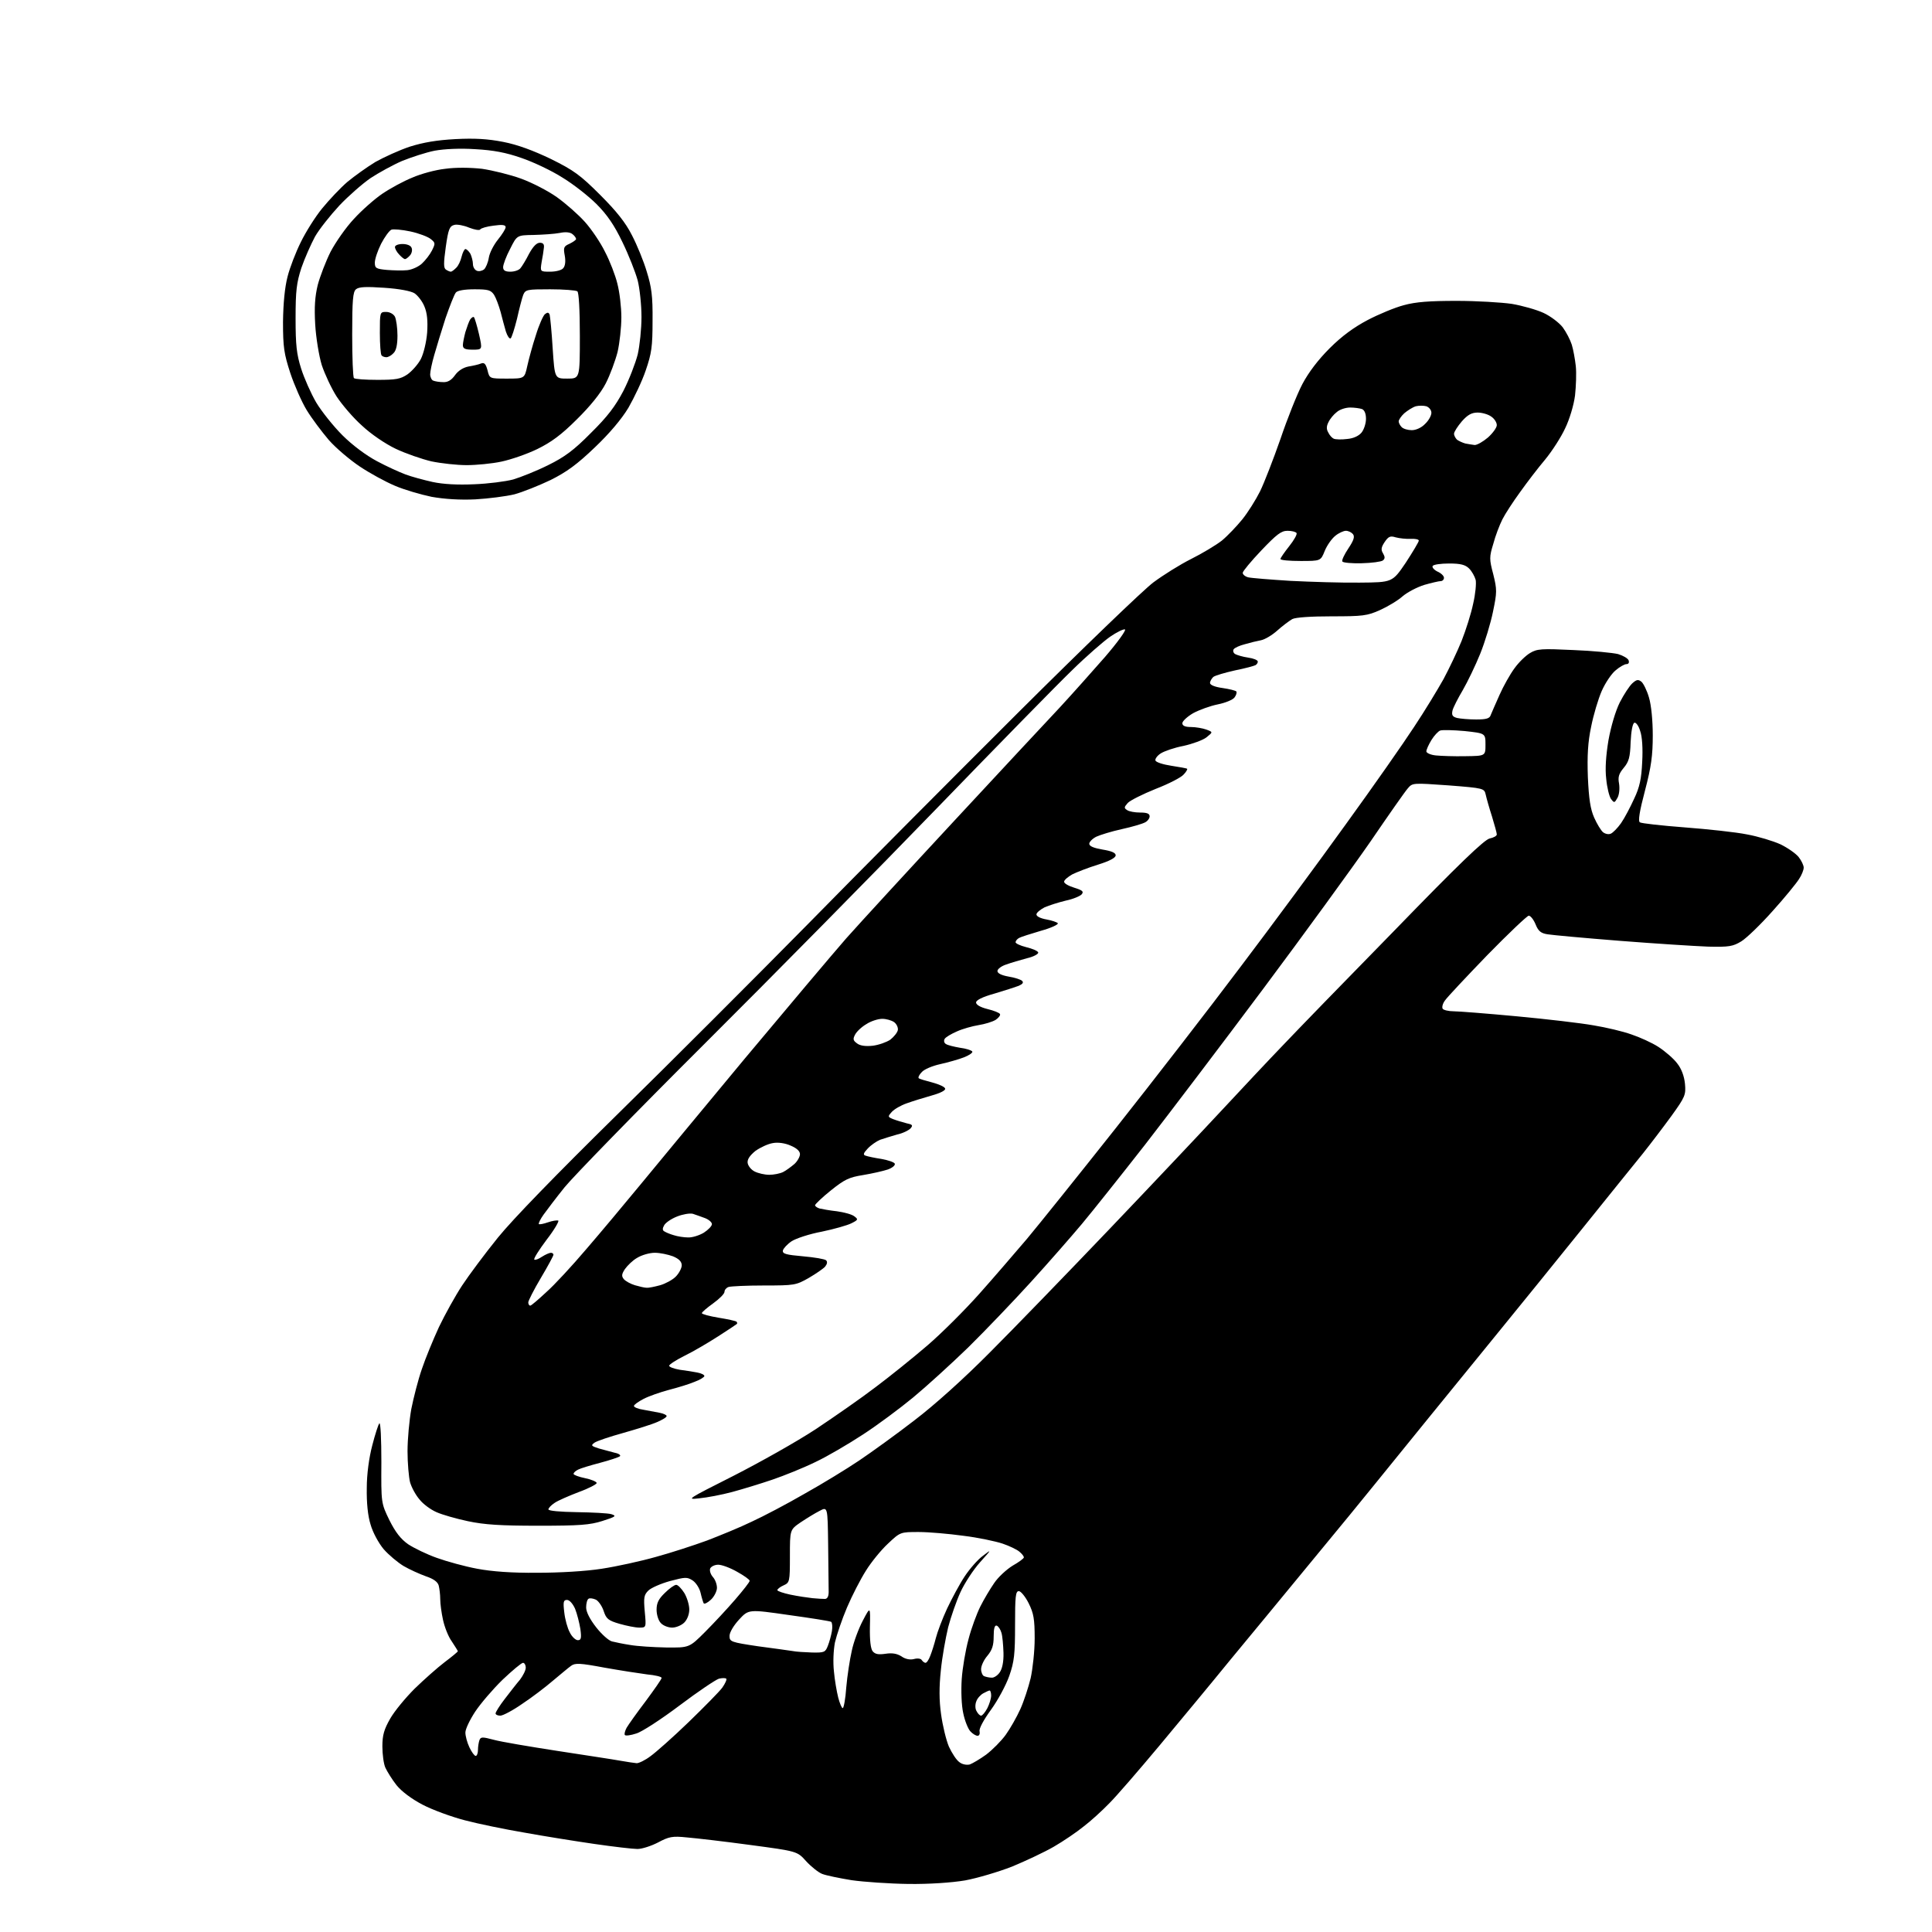 <?xml version="1.0" encoding="UTF-8" standalone="no"?>
<svg 
  version="1.1" 
  xmlns="http://www.w3.org/2000/svg" 
  xmlns:xlink="http://www.w3.org/1999/xlink" 
  xmlns:svg="http://www.w3.org/2000/svg"
  xmlns:rdf="http://www.w3.org/1999/02/22-rdf-syntax-ns#"
  xmlns:cc="http://creativecommons.org/ns#"
  xmlns:dc="http://purl.org/dc/elements/1.1/"
  viewBox="0 0 768 768"
  width="768"
  height="768"
>
<style>svg {background-color: white; }</style>"
<path stroke="none" fill="black" fill-rule="evenodd" d="M361.1,748.9C353.6,748.8 343.4,748.1 338.5,747.4C333.6,746.6 328.3,745.5 326.8,744.9C325.3,744.3 322.4,742.0 320.4,739.8C316.9,735.9 316.9,735.9 298.2,733.4C287.9,732.0 276.6,730.7 273.0,730.4C267.3,729.8 265.9,730.1 261.6,732.4C258.9,733.8 255.2,735.0 253.4,735.0C251.6,735.0 243.9,734.1 236.3,733.0C228.7,731.9 216.2,729.9 208.5,728.5C200.8,727.2 190.1,725.0 184.8,723.6C179.4,722.2 171.8,719.4 168.0,717.4C163.6,715.1 159.6,712.1 157.6,709.6C155.8,707.3 153.9,704.2 153.2,702.7C152.5,701.2 152.0,697.3 152.0,694.2C152.0,689.7 152.7,687.4 155.1,683.2C156.8,680.2 161.2,674.9 164.8,671.3C168.5,667.7 173.9,662.9 176.8,660.7C179.6,658.6 182.0,656.6 182.0,656.4C182.0,656.2 180.9,654.5 179.6,652.5C178.2,650.6 176.7,646.7 176.1,643.9C175.5,641.2 175.0,637.5 175.0,635.7C175.0,633.9 174.7,631.5 174.4,630.3C174.0,628.8 172.3,627.6 169.3,626.6C166.8,625.7 162.8,623.9 160.4,622.5C158.1,621.1 154.5,618.1 152.5,615.8C150.5,613.4 148.2,609.2 147.3,606.0C146.2,602.5 145.7,597.3 145.8,591.5C145.8,586.0 146.7,579.4 148.0,574.5C149.1,570.2 150.4,566.2 150.8,565.8C151.3,565.3 151.6,572.3 151.6,581.2C151.5,597.5 151.5,597.5 154.8,604.3C157.2,609.1 159.3,611.8 162.3,613.9C164.6,615.4 169.7,617.9 173.7,619.3C177.6,620.7 184.8,622.7 189.7,623.6C195.5,624.7 203.6,625.3 213.5,625.2C222.4,625.2 232.9,624.6 239.2,623.6C245.1,622.7 254.7,620.6 260.7,618.9C266.6,617.3 275.8,614.3 281.0,612.4C286.2,610.4 294.3,607.1 298.8,604.9C303.4,602.8 312.9,597.8 319.8,593.8C326.8,589.9 336.6,583.9 341.5,580.6C346.4,577.3 356.4,570.1 363.5,564.6C371.4,558.6 383.2,548.0 393.5,537.6C402.9,528.2 424.3,506.1 441.1,488.5C457.9,470.9 478.1,449.5 486.0,441.0C493.9,432.5 504.7,421.0 510.0,415.5C515.2,410.0 535.2,389.4 554.5,369.7C579.7,343.7 590.1,333.7 592.2,333.3C593.7,333.0 595.0,332.3 595.0,331.7C595.0,331.1 594.1,327.9 593.1,324.6C592.0,321.2 590.9,317.3 590.6,315.9C590.0,313.4 590.0,313.3 575.8,312.2C561.7,311.2 561.5,311.2 559.7,313.3C558.6,314.5 551.9,324.1 544.8,334.5C537.6,344.9 518.4,371.3 502.2,393.0C486.0,414.7 464.8,442.6 455.2,455.0C445.5,467.4 434.2,481.6 430.1,486.5C426.0,491.4 416.9,501.8 409.9,509.5C402.9,517.2 391.7,528.9 384.9,535.6C378.1,542.2 368.2,551.2 363.0,555.5C357.8,559.8 348.8,566.5 343.1,570.2C337.3,574.0 328.8,579.0 324.1,581.2C319.4,583.5 311.7,586.6 307.0,588.2C302.3,589.8 295.1,592.0 291.0,593.1C286.9,594.2 281.1,595.3 278.0,595.6C272.7,596.2 273.1,596.0 291.5,586.7C301.9,581.4 316.7,573.1 324.3,568.1C331.8,563.1 342.6,555.6 348.2,551.3C353.8,547.1 363.0,539.7 368.7,534.8C374.3,530.0 383.6,520.7 389.3,514.3C395.1,507.8 403.5,498.0 408.2,492.5C412.8,487.0 428.7,467.2 443.5,448.5C458.3,429.8 480.6,401.0 493.0,384.5C505.5,368.0 524.4,342.4 535.1,327.5C545.9,312.6 558.0,295.3 562.1,289.0C566.3,282.7 571.5,274.1 573.8,270.0C576.0,265.9 579.3,259.0 581.0,254.8C582.7,250.5 584.8,243.9 585.6,240.0C586.5,236.2 586.9,231.9 586.6,230.5C586.2,229.1 585.1,227.1 584.0,226.0C582.5,224.5 580.6,224.0 576.1,224.0C572.8,224.0 569.8,224.4 569.5,225.0C569.2,225.5 570.0,226.5 571.4,227.2C572.8,227.8 574.0,228.9 574.0,229.7C574.0,230.4 573.4,231.0 572.7,231.0C572.0,231.0 569.0,231.7 566.2,232.5C563.3,233.4 559.5,235.4 557.6,237.0C555.7,238.7 551.7,241.1 548.6,242.5C543.5,244.8 541.7,245.0 529.4,245.0C521.2,245.0 515.0,245.4 513.7,246.1C512.5,246.8 509.8,248.8 507.8,250.6C505.7,252.5 502.8,254.2 501.3,254.5C499.7,254.8 496.8,255.5 494.8,256.1C492.8,256.6 490.8,257.5 490.4,258.1C490.0,258.7 490.3,259.6 491.0,260.0C491.7,260.4 494.0,261.1 496.1,261.4C498.3,261.7 500.0,262.4 500.0,263.0C500.0,263.5 499.6,264.1 499.1,264.4C498.6,264.7 494.9,265.7 490.9,266.5C486.9,267.4 483.1,268.5 482.3,269.1C481.6,269.8 481.0,270.8 481.0,271.5C481.0,272.3 483.0,273.1 486.0,273.5C488.7,273.9 491.2,274.5 491.5,274.9C491.7,275.4 491.4,276.4 490.7,277.3C490.0,278.2 487.1,279.4 484.1,280.0C481.1,280.6 476.7,282.2 474.3,283.5C471.9,284.9 470.0,286.7 470.0,287.5C470.0,288.5 471.1,289.0 473.4,289.0C475.3,289.0 478.1,289.5 479.5,290.0C482.2,291.0 482.2,291.0 479.6,293.1C478.2,294.2 474.1,295.7 470.5,296.5C466.8,297.2 462.8,298.6 461.4,299.5C460.0,300.4 459.1,301.7 459.3,302.3C459.5,303.0 462.3,303.9 465.6,304.4C468.8,304.9 471.7,305.4 471.9,305.6C472.1,305.8 471.5,306.9 470.5,307.9C469.6,309.0 464.6,311.6 459.4,313.6C454.2,315.7 449.2,318.2 448.3,319.2C446.8,320.9 446.8,321.2 448.0,322.0C448.8,322.6 451.2,323.0 453.2,323.0C455.9,323.0 457.0,323.4 457.0,324.5C457.0,325.3 456.2,326.4 455.2,326.9C454.1,327.5 450.0,328.7 445.9,329.6C441.8,330.5 437.3,331.9 435.8,332.6C434.2,333.4 433.0,334.7 433.0,335.4C433.0,336.4 434.8,337.1 438.2,337.7C441.9,338.3 443.5,339.0 443.5,340.0C443.5,341.0 441.0,342.3 436.5,343.7C432.6,344.9 428.0,346.7 426.2,347.6C424.5,348.6 423.0,349.8 423.0,350.5C423.0,351.2 424.8,352.2 427.1,352.9C430.3,353.9 430.9,354.4 430.0,355.5C429.4,356.2 426.6,357.4 423.7,358.0C420.8,358.7 417.0,359.9 415.2,360.7C413.5,361.6 412.0,362.8 412.0,363.5C412.0,364.3 413.7,365.1 416.0,365.5C418.2,365.9 420.2,366.6 420.5,367.0C420.8,367.5 417.8,368.9 413.8,370.0C409.8,371.2 405.9,372.4 405.2,372.8C404.4,373.2 403.8,373.9 403.7,374.5C403.6,375.0 405.5,375.9 407.9,376.5C410.4,377.1 412.5,378.0 412.7,378.6C412.9,379.2 410.9,380.3 408.3,380.9C405.7,381.6 401.9,382.7 400.0,383.4C398.1,384.0 396.5,385.2 396.5,386.0C396.5,386.9 398.1,387.7 400.9,388.2C403.4,388.6 405.8,389.4 406.3,389.9C407.0,390.6 406.5,391.2 404.9,391.9C403.6,392.4 399.2,393.8 395.2,395.0C390.5,396.3 388.0,397.6 388.0,398.5C388.0,399.4 389.7,400.4 392.5,401.1C395.0,401.7 397.3,402.6 397.5,403.1C397.8,403.5 397.0,404.6 395.8,405.4C394.5,406.2 391.5,407.1 389.0,407.5C386.5,407.9 382.6,409.0 380.4,410.0C378.1,411.0 375.9,412.3 375.5,413.0C375.1,413.7 375.3,414.6 376.0,415.0C376.7,415.5 379.3,416.1 381.6,416.5C384.0,416.8 386.2,417.5 386.5,418.0C386.8,418.4 385.3,419.5 383.2,420.3C381.2,421.1 376.9,422.3 373.8,423.0C370.6,423.7 367.3,425.1 366.4,426.2C365.4,427.2 364.9,428.3 365.2,428.6C365.5,428.9 367.9,429.6 370.6,430.3C373.2,431.0 375.5,432.0 375.7,432.7C376.0,433.4 373.9,434.5 370.3,435.5C367.1,436.4 362.6,437.8 360.4,438.6C358.1,439.4 355.5,440.9 354.5,442.0C352.8,443.9 352.9,444.0 355.1,444.9C356.4,445.4 358.8,446.1 360.3,446.5C362.7,447.0 363.0,447.3 362.0,448.5C361.3,449.3 358.9,450.5 356.6,451.0C354.4,451.6 351.3,452.6 349.8,453.1C348.4,453.7 346.2,455.2 344.9,456.6C343.2,458.4 343.0,459.1 344.1,459.4C344.9,459.7 347.7,460.3 350.4,460.7C353.1,461.2 355.5,462.0 355.7,462.6C355.9,463.3 354.6,464.3 352.9,464.9C351.1,465.5 346.7,466.5 343.1,467.1C337.5,468.0 335.8,468.8 330.3,473.2C326.8,476.0 324.0,478.7 324.0,479.1C324.0,479.5 324.8,480.1 325.8,480.4C326.7,480.6 329.8,481.2 332.7,481.5C335.5,481.9 338.6,482.7 339.6,483.5C341.2,484.7 341.2,484.9 338.4,486.3C336.8,487.1 331.5,488.6 326.7,489.6C321.8,490.5 316.4,492.3 314.7,493.4C312.9,494.6 311.4,496.3 311.2,497.1C311.0,498.4 312.4,498.8 319.2,499.4C323.8,499.8 327.9,500.5 328.4,501.0C329.0,501.6 328.8,502.5 328.0,503.5C327.3,504.3 324.4,506.3 321.5,508.0C316.4,510.9 315.8,511.0 303.7,511.0C296.8,511.0 290.5,511.3 289.6,511.6C288.7,511.9 288.0,512.8 288.0,513.5C288.0,514.3 286.0,516.3 283.5,518.1C281.0,519.9 279.0,521.6 279.0,522.0C279.0,522.4 282.0,523.2 285.6,523.8C289.3,524.4 292.5,525.1 292.8,525.4C293.1,525.8 293.1,526.1 292.9,526.3C292.7,526.5 289.4,528.7 285.5,531.2C281.6,533.7 275.7,537.2 272.2,538.9C268.8,540.6 266.0,542.4 266.0,542.9C266.0,543.4 267.9,544.1 270.2,544.5C272.6,544.8 275.7,545.3 277.2,545.6C278.8,545.9 280.0,546.5 280.0,547.0C280.0,547.4 278.3,548.5 276.1,549.3C274.0,550.2 269.4,551.6 265.9,552.5C262.5,553.4 257.9,555.0 255.8,556.1C253.7,557.2 252.0,558.4 252.0,558.9C252.0,559.4 253.7,560.1 255.8,560.4C257.8,560.8 260.7,561.3 262.2,561.6C263.8,561.9 265.0,562.5 265.0,562.9C265.0,563.4 263.3,564.4 261.2,565.3C259.2,566.2 253.1,568.1 247.8,569.6C242.4,571.1 237.3,572.8 236.3,573.5C234.8,574.6 235.0,574.8 238.1,575.8C240.0,576.3 242.8,577.1 244.4,577.5C246.0,577.8 246.9,578.5 246.4,578.9C245.9,579.3 242.3,580.5 238.5,581.5C234.7,582.5 230.7,583.7 229.8,584.2C228.8,584.7 228.0,585.4 228.0,585.9C228.0,586.3 230.1,587.1 232.6,587.6C235.1,588.1 237.1,589.0 237.2,589.5C237.2,590.0 234.0,591.7 230.1,593.1C226.2,594.6 221.8,596.5 220.5,597.4C219.1,598.3 218.0,599.5 218.0,600.0C218.0,600.6 222.7,601.0 229.2,601.1C235.4,601.2 241.6,601.5 243.0,601.9C245.2,602.6 244.8,602.9 239.5,604.6C234.5,606.2 230.4,606.5 214.0,606.5C199.0,606.5 192.6,606.1 186.0,604.7C181.3,603.7 175.7,602.1 173.5,601.1C171.2,600.1 168.2,597.9 166.8,596.1C165.3,594.4 163.6,591.3 163.0,589.2C162.5,587.2 162.0,581.6 162.0,576.9C162.0,572.1 162.7,564.6 163.5,560.1C164.4,555.6 166.2,548.5 167.7,544.2C169.1,540.0 172.2,532.5 174.5,527.5C176.9,522.5 181.0,515.1 183.7,511.0C186.4,506.9 192.8,498.3 197.9,492.0C203.8,484.7 221.1,466.9 245.3,443.1C266.3,422.5 300.3,388.5 320.9,367.6C341.5,346.6 379.3,308.6 404.9,283.1C430.5,257.6 454.6,234.4 458.5,231.5C462.4,228.6 469.1,224.4 473.5,222.2C477.9,220.0 483.4,216.7 485.7,214.9C488.0,213.0 491.6,209.2 493.8,206.5C496.0,203.8 499.2,198.7 500.9,195.3C502.6,191.8 506.2,182.5 509.0,174.5C511.7,166.5 515.6,156.7 517.7,152.7C520.2,148.0 523.9,143.1 528.6,138.4C533.4,133.6 538.2,130.1 543.7,127.2C548.1,124.9 554.6,122.2 558.1,121.3C562.8,120.0 568.4,119.6 579.0,119.6C587.0,119.6 596.9,120.2 601.0,120.8C605.1,121.5 610.8,123.1 613.6,124.4C616.4,125.7 619.8,128.3 621.2,130.1C622.6,132.0 624.2,135.1 624.8,137.0C625.4,138.9 626.1,142.8 626.4,145.5C626.7,148.2 626.5,153.5 626.1,157.2C625.6,161.1 623.9,166.7 622.2,170.2C620.6,173.7 617.0,179.3 614.2,182.7C611.4,186.0 606.9,191.9 604.2,195.7C601.5,199.4 598.3,204.3 597.2,206.5C596.1,208.7 594.4,213.1 593.6,216.2C592.0,221.4 592.0,222.3 593.6,228.3C595.1,234.4 595.1,235.4 593.5,243.1C592.6,247.6 590.3,255.2 588.4,259.9C586.5,264.6 583.4,271.0 581.5,274.3C579.6,277.5 577.7,281.2 577.4,282.4C577.0,284.2 577.3,284.9 579.2,285.4C580.5,285.7 583.9,286.0 586.8,286.0C590.9,286.0 592.2,285.6 592.6,284.2C593.0,283.3 594.5,279.7 596.1,276.2C597.6,272.8 600.3,268.0 602.0,265.7C603.7,263.3 606.5,260.6 608.2,259.6C611.0,257.9 612.8,257.8 625.4,258.4C633.2,258.7 641.1,259.5 643.2,260.0C645.2,260.6 647.1,261.7 647.4,262.5C647.7,263.4 647.4,264.0 646.5,264.0C645.8,264.0 643.8,265.1 642.2,266.5C640.6,267.8 638.1,271.5 636.7,274.7C635.3,277.9 633.4,284.3 632.5,288.9C631.2,295.0 630.9,300.4 631.2,308.9C631.6,317.6 632.2,321.6 633.7,325.0C634.8,327.5 636.4,330.1 637.2,330.8C638.1,331.5 639.4,331.8 640.3,331.4C641.1,331.1 643.0,329.2 644.4,327.2C645.8,325.2 648.1,320.8 649.6,317.5C651.8,312.9 652.5,309.5 652.8,302.9C653.1,297.6 652.8,292.8 652.0,290.6C651.4,288.5 650.3,287.1 649.7,287.3C649.0,287.5 648.4,290.6 648.2,295.0C648.0,301.1 647.5,302.8 645.4,305.3C643.5,307.6 643.1,308.9 643.6,311.5C643.9,313.4 643.7,315.8 643.0,317.1C641.8,319.2 641.7,319.3 640.4,317.6C639.7,316.6 638.8,313.0 638.5,309.6C638.0,305.6 638.4,300.2 639.4,294.2C640.4,288.7 642.2,282.6 643.9,279.2C645.5,276.1 647.7,272.7 648.9,271.6C650.6,270.1 651.2,270.0 652.5,271.0C653.3,271.7 654.7,274.5 655.5,277.3C656.4,280.3 657.0,286.4 657.0,292.3C657.0,300.3 656.4,304.8 653.9,314.3C651.7,322.6 651.1,326.5 651.9,326.9C652.5,327.3 660.5,328.2 669.7,328.9C678.9,329.6 690.1,330.8 694.5,331.7C698.9,332.5 704.8,334.3 707.7,335.6C710.6,337.0 713.9,339.3 715.0,340.7C716.1,342.1 717.0,344.0 717.0,344.9C717.0,345.8 716.2,347.9 715.1,349.5C714.1,351.1 709.4,356.9 704.6,362.2C699.9,367.5 694.3,372.9 692.2,374.2C688.9,376.2 687.4,376.5 679.0,376.3C673.8,376.1 658.0,375.1 644.0,374.0C630.0,372.9 617.0,371.7 615.2,371.4C612.6,371.0 611.5,370.2 610.4,367.4C609.6,365.5 608.4,364.0 607.7,364.0C607.1,364.0 599.6,371.1 591.2,379.7C582.8,388.4 575.2,396.5 574.4,397.7C573.5,398.9 573.1,400.4 573.5,401.0C573.8,401.5 575.8,402.0 577.8,402.0C579.8,402.0 591.2,402.9 603.0,404.0C614.8,405.1 628.5,406.7 633.5,407.6C638.4,408.4 645.2,410.0 648.5,411.2C651.8,412.3 656.7,414.5 659.3,416.2C661.9,417.9 665.3,420.8 666.7,422.7C668.4,424.8 669.5,427.8 669.8,430.8C670.2,435.2 669.9,436.0 664.5,443.5C661.3,447.9 656.2,454.6 653.1,458.5C649.9,462.4 638.9,476.1 628.5,489.0C618.1,501.9 603.7,519.7 596.5,528.5C589.3,537.3 576.3,553.3 567.6,564.0C558.9,574.7 549.3,586.6 546.1,590.5C543.0,594.4 531.9,607.9 521.5,620.5C511.1,633.1 496.5,650.9 489.0,659.9C481.6,669.0 468.9,684.3 460.9,693.9C452.8,703.6 443.9,713.9 441.0,716.8C438.1,719.8 433.5,724.0 430.7,726.1C428.0,728.3 422.7,731.9 418.9,734.1C415.1,736.3 407.6,739.8 402.3,742.0C396.9,744.1 388.5,746.6 383.6,747.5C378.2,748.4 369.4,749.0 361.1,748.9zM385.5,701.4C386.6,701.0 389.5,699.3 392.0,697.5C394.5,695.6 398.0,692.1 399.8,689.6C401.6,687.1 404.2,682.5 405.6,679.4C407.0,676.3 408.8,670.8 409.7,667.1C410.5,663.5 411.3,656.4 411.3,651.3C411.3,643.6 410.9,641.3 408.9,637.3C407.6,634.7 405.8,632.5 405.0,632.5C403.7,632.5 403.5,634.7 403.5,646.0C403.5,657.5 403.2,660.5 401.2,666.2C399.9,669.9 396.6,676.0 393.9,679.7C391.0,683.7 389.1,687.2 389.4,688.2C389.6,689.2 389.3,690.0 388.6,690.0C387.9,690.0 386.6,689.2 385.7,688.2C384.8,687.2 383.5,684.0 382.9,681.0C382.2,677.9 382.0,672.2 382.3,667.5C382.6,663.1 383.8,656.0 385.0,651.6C386.1,647.3 388.3,641.4 389.7,638.6C391.1,635.8 393.6,631.6 395.2,629.3C396.8,626.9 400.1,623.9 402.5,622.4C405.0,621.0 407.0,619.5 407.0,619.1C407.0,618.6 406.2,617.6 405.2,616.8C404.3,616.0 401.2,614.5 398.5,613.6C395.8,612.7 388.8,611.2 383.0,610.5C377.2,609.7 369.2,609.0 365.2,609.0C357.9,609.0 357.9,609.0 353.0,613.6C350.2,616.2 346.3,621.0 344.2,624.4C342.1,627.7 338.7,634.3 336.7,639.0C334.7,643.7 332.6,649.9 331.9,652.9C331.3,656.1 331.1,660.8 331.5,664.4C331.8,667.8 332.6,672.4 333.2,674.8C333.8,677.1 334.6,679.0 335.0,679.0C335.4,679.0 336.1,675.3 336.4,670.8C336.8,666.2 337.8,659.7 338.6,656.2C339.3,652.8 341.3,647.4 343.0,644.2C346.0,638.5 346.0,638.5 345.8,646.7C345.7,652.1 346.1,655.4 346.9,656.4C347.9,657.6 349.2,657.8 352.0,657.4C354.6,657.0 356.5,657.3 358.3,658.4C359.8,659.5 361.7,659.9 363.3,659.5C364.7,659.1 366.1,659.3 366.4,659.9C366.8,660.5 367.5,661.0 367.9,661.0C368.4,661.0 369.2,659.8 369.8,658.2C370.4,656.7 371.4,653.6 372.0,651.2C372.6,648.8 374.6,643.5 376.5,639.4C378.4,635.4 381.5,629.6 383.5,626.6C385.5,623.6 388.7,619.9 390.8,618.4C394.3,615.7 394.2,615.9 389.6,621.0C386.9,624.0 383.4,629.4 381.8,632.9C380.2,636.4 378.0,642.7 376.9,646.9C375.9,651.1 374.5,658.8 374.0,664.0C373.3,670.6 373.3,675.9 374.1,681.5C374.7,685.9 376.1,691.7 377.2,694.3C378.4,696.9 380.2,699.7 381.4,700.5C382.5,701.4 384.3,701.7 385.5,701.4zM253.1,700.9C254.0,700.9 256.5,699.7 258.6,698.1C260.7,696.6 267.6,690.5 273.7,684.6C279.9,678.6 285.9,672.5 287.1,670.9C288.3,669.2 289.0,667.6 288.7,667.3C288.3,667.0 287.1,667.0 285.8,667.3C284.5,667.7 277.5,672.4 270.2,677.9C262.9,683.4 255.1,688.5 252.9,689.1C250.8,689.8 248.7,690.1 248.4,689.7C248.1,689.4 248.4,688.1 249.1,686.8C249.8,685.6 253.2,680.8 256.7,676.2C260.1,671.6 263.0,667.5 263.0,667.0C263.0,666.5 260.4,665.9 257.2,665.6C254.1,665.2 246.4,664.0 240.2,662.9C230.6,661.1 228.6,661.0 227.0,662.2C226.0,662.9 222.8,665.6 219.8,668.1C216.9,670.6 211.4,674.8 207.6,677.3C203.9,679.9 199.9,682.0 198.9,682.0C197.8,682.0 197.0,681.6 197.0,681.1C197.0,680.6 198.6,678.0 200.7,675.3C202.7,672.7 205.4,669.2 206.7,667.7C207.9,666.1 209.0,664.0 209.0,662.9C209.0,661.9 208.5,661.0 207.9,661.0C207.3,661.0 203.7,664.0 199.8,667.7C196.0,671.4 191.1,677.1 188.9,680.4C186.8,683.6 185.0,687.3 185.0,688.7C185.0,690.1 185.7,692.7 186.6,694.6C187.5,696.5 188.6,698.0 189.1,698.0C189.6,698.0 190.0,696.9 190.0,695.6C190.0,694.3 190.3,692.5 190.6,691.7C191.1,690.4 191.8,690.4 196.3,691.6C199.2,692.4 210.5,694.3 221.5,696.0C232.5,697.7 243.8,699.4 246.5,699.9C249.2,700.4 252.2,700.8 253.1,700.9zM390.0,682.0C390.5,682.0 391.6,680.7 392.5,679.0C393.3,677.4 394.0,675.2 394.0,674.0C394.0,672.9 393.7,672.0 393.4,672.0C393.1,672.0 392.0,672.5 390.9,673.1C389.8,673.7 388.5,675.1 388.1,676.3C387.6,677.5 387.6,679.3 388.2,680.2C388.7,681.2 389.5,682.0 390.0,682.0zM394.2,666.9C395.1,667.0 396.6,666.0 397.4,664.8C398.4,663.4 399.0,660.6 398.9,657.0C398.8,654.0 398.5,650.4 398.1,649.1C397.7,647.7 396.9,646.5 396.2,646.2C395.4,646.0 395.0,647.3 395.0,650.5C395.0,654.1 394.4,655.9 392.5,658.2C391.1,659.8 390.0,662.2 390.0,663.5C390.0,664.8 390.6,666.1 391.2,666.3C391.9,666.6 393.3,666.9 394.2,666.9zM322.8,656.9C327.7,657.0 328.1,656.8 329.1,654.2C329.7,652.7 330.4,650.1 330.7,648.4C331.0,646.7 330.8,645.0 330.4,644.7C329.9,644.4 322.3,643.2 313.6,642.0C297.6,639.7 297.6,639.7 293.8,643.8C291.6,646.2 290.0,648.9 290.0,650.3C290.0,652.6 290.5,652.8 301.2,654.4C307.4,655.2 313.6,656.1 315.0,656.3C316.4,656.6 319.9,656.8 322.8,656.9zM264.8,654.9C274.0,655.0 274.0,655.0 280.3,648.7C283.7,645.3 289.1,639.5 292.2,635.9C295.4,632.2 298.0,628.9 298.0,628.4C298.0,627.9 295.7,626.3 293.0,624.8C290.2,623.2 286.9,622.0 285.5,622.0C284.1,622.0 282.7,622.7 282.3,623.5C282.0,624.4 282.5,625.9 283.4,626.9C284.3,627.9 285.0,629.8 285.0,631.2C285.0,632.5 283.9,634.7 282.6,635.9C281.3,637.1 280.0,637.8 279.7,637.3C279.5,636.9 278.9,635.0 278.5,633.2C278.1,631.4 276.7,629.2 275.4,628.3C273.1,626.8 272.4,626.9 266.3,628.5C262.7,629.5 258.8,631.2 257.7,632.3C256.0,634.0 255.8,635.1 256.3,640.6C256.9,647.0 256.9,647.0 254.1,647.0C252.6,647.0 249.1,646.3 246.3,645.5C241.8,644.2 241.0,643.5 240.0,640.5C239.4,638.6 238.0,636.5 236.9,635.9C235.8,635.4 234.5,635.2 234.0,635.5C233.4,635.8 233.0,637.4 233.0,639.0C233.0,640.8 234.5,643.7 237.0,646.9C239.2,649.7 242.0,652.2 243.3,652.5C244.5,652.8 247.8,653.5 250.5,653.9C253.3,654.4 259.7,654.8 264.8,654.9zM229.7,652.0C231.0,652.0 231.2,651.2 230.7,647.5C230.3,645.1 229.4,641.5 228.6,639.5C227.7,637.5 226.4,636.0 225.4,636.0C224.0,636.0 223.8,636.7 224.3,640.9C224.6,643.7 225.6,647.3 226.5,648.9C227.3,650.6 228.8,652.0 229.7,652.0zM267.2,647.0C265.6,647.0 263.6,646.2 262.7,645.2C261.7,644.2 261.0,641.8 261.0,639.9C261.0,637.2 261.8,635.6 264.3,633.2C266.1,631.4 268.1,630.0 268.8,630.0C269.5,630.0 270.9,631.5 272.0,633.2C273.1,635.0 274.0,638.0 274.0,639.8C274.0,641.7 273.2,643.8 272.0,645.0C270.9,646.1 268.7,647.0 267.2,647.0zM328.0,635.6C329.0,635.5 329.5,634.4 329.4,632.2C329.4,630.5 329.3,622.2 329.2,614.0C329.0,598.9 329.0,598.9 325.8,600.6C324.0,601.5 320.6,603.6 318.2,605.2C314.0,608.1 314.0,608.1 314.0,618.6C314.0,628.8 313.9,629.1 311.5,630.2C310.1,630.8 309.0,631.7 309.0,632.1C309.0,632.5 311.4,633.3 314.2,633.9C317.1,634.5 321.1,635.1 323.0,635.3C324.9,635.5 327.2,635.6 328.0,635.6zM210.8,519.0C211.2,519.0 214.0,516.6 217.1,513.7C220.3,510.9 227.5,503.1 233.1,496.5C238.8,489.9 248.4,478.4 254.5,471.0C260.6,463.6 279.2,441.1 295.9,421.0C312.7,400.9 330.9,379.3 336.4,373.0C342.0,366.7 361.4,345.6 379.5,326.1C397.6,306.6 416.5,286.3 421.4,281.1C426.3,275.8 434.3,266.8 439.3,261.1C444.3,255.3 447.8,250.4 447.2,250.2C446.6,250.0 443.9,251.3 441.3,253.1C438.7,254.9 431.8,260.9 426.1,266.5C420.4,272.0 396.4,296.5 372.7,321.0C349.0,345.5 307.3,387.8 280.0,415.0C252.7,442.2 227.7,467.9 224.4,472.0C221.1,476.1 217.4,481.0 216.1,482.8C214.8,484.6 214.0,486.3 214.2,486.6C214.5,486.8 216.1,486.5 217.8,485.9C219.5,485.3 221.4,485.0 221.9,485.2C222.4,485.3 220.4,488.8 217.3,492.8C214.3,496.8 212.0,500.4 212.4,500.7C212.7,501.0 214.1,500.5 215.4,499.6C216.8,498.7 218.4,498.0 219.0,498.0C219.5,498.0 220.0,498.3 220.0,498.8C220.0,499.2 217.8,503.3 215.0,508.0C212.2,512.7 210.0,517.1 210.0,517.7C210.0,518.4 210.3,519.0 210.8,519.0zM257.0,511.9C257.8,512.0 260.2,511.5 262.4,510.9C264.5,510.3 267.3,508.8 268.6,507.5C269.9,506.2 271.0,504.1 271.0,503.0C271.0,501.5 269.9,500.4 267.5,499.4C265.6,498.7 262.4,498.0 260.3,498.0C258.2,498.0 255.1,498.9 253.3,500.0C251.5,501.0 249.4,503.1 248.4,504.5C247.1,506.5 247.0,507.3 248.0,508.5C248.7,509.3 250.7,510.4 252.4,510.9C254.1,511.4 256.2,511.9 257.0,511.9zM273.5,491.9C275.1,492.0 278.0,491.1 279.8,490.0C281.5,488.9 283.0,487.4 283.0,486.6C283.0,485.9 281.8,484.8 280.2,484.2C278.7,483.6 276.5,482.9 275.4,482.5C274.2,482.2 271.3,482.7 269.1,483.6C266.8,484.5 264.5,486.1 264.0,487.1C263.3,488.3 263.3,489.1 264.1,489.5C264.7,489.9 266.4,490.6 267.8,491.0C269.3,491.5 271.9,491.9 273.5,491.9zM305.8,467.0C307.6,467.0 310.1,466.5 311.3,465.9C312.5,465.3 314.5,463.8 315.8,462.7C317.0,461.6 318.0,459.8 318.0,458.8C318.0,457.6 316.7,456.4 314.3,455.4C312.1,454.4 309.2,454.0 307.2,454.4C305.3,454.7 302.3,456.1 300.3,457.5C298.0,459.4 297.0,460.9 297.2,462.3C297.4,463.5 298.6,465.0 300.0,465.7C301.4,466.4 304.0,467.0 305.8,467.0zM346.9,415.7C349.3,415.4 352.4,414.3 353.9,413.3C355.3,412.2 356.7,410.5 356.9,409.5C357.1,408.5 356.4,407.0 355.4,406.3C354.4,405.6 352.3,405.0 350.7,405.0C349.1,405.0 346.2,405.9 344.4,407.1C342.5,408.2 340.5,410.1 339.9,411.3C339.0,413.0 339.1,413.6 340.6,414.7C341.8,415.7 344.0,416.0 346.9,415.7zM582.5,300.6C590.5,300.5 590.5,300.5 590.5,296.0C590.5,291.5 590.5,291.5 582.2,290.6C577.7,290.2 573.3,290.1 572.5,290.4C571.7,290.7 570.1,292.4 569.0,294.2C567.9,296.0 567.0,298.0 567.0,298.7C567.0,299.3 568.7,300.1 570.8,300.3C572.8,300.5 578.1,300.7 582.5,300.6zM540.5,231.6C553.5,231.5 553.5,231.5 558.8,223.7C561.6,219.4 564.0,215.4 564.0,214.9C564.0,214.4 562.5,214.1 560.8,214.2C559.0,214.3 556.3,214.0 554.8,213.6C552.6,212.9 551.9,213.3 550.4,215.5C549.0,217.6 548.9,218.6 549.8,220.0C550.6,221.4 550.6,222.1 549.7,222.8C549.0,223.3 545.3,223.8 541.3,223.9C537.4,224.0 533.9,223.7 533.6,223.2C533.3,222.7 534.4,220.4 536.0,218.0C538.2,214.7 538.6,213.3 537.8,212.3C537.2,211.6 536.0,211.0 535.0,211.0C534.1,211.0 532.1,211.9 530.8,213.0C529.4,214.1 527.5,216.8 526.6,219.0C525.0,223.0 525.0,223.0 517.0,223.0C512.6,223.0 509.0,222.7 509.0,222.2C509.0,221.8 510.6,219.5 512.5,217.1C514.4,214.7 515.7,212.4 515.4,211.9C515.1,211.4 513.5,211.0 511.8,211.0C509.3,211.0 507.5,212.4 501.4,218.8C497.4,223.0 494.0,227.1 494.0,227.7C494.0,228.4 495.0,229.2 496.2,229.5C497.5,229.8 505.0,230.4 513.0,230.9C521.0,231.3 533.4,231.7 540.5,231.6zM189.0,198.5C182.9,198.8 176.7,198.4 171.6,197.5C167.3,196.6 160.7,194.7 157.0,193.1C153.2,191.5 147.0,188.1 143.1,185.5C139.2,182.9 133.6,178.2 130.7,174.9C127.9,171.6 123.9,166.3 121.9,163.0C119.9,159.7 117.0,153.1 115.4,148.3C112.9,140.6 112.5,138.0 112.5,128.0C112.6,120.4 113.2,114.3 114.3,110.0C115.2,106.4 117.6,100.2 119.6,96.2C121.5,92.3 125.3,86.2 128.1,82.8C130.8,79.5 135.3,74.7 138.1,72.3C140.9,70.0 145.9,66.4 149.2,64.4C152.6,62.5 158.7,59.7 162.9,58.3C168.3,56.6 173.6,55.7 181.0,55.3C188.7,54.9 193.9,55.2 200.0,56.4C205.7,57.5 211.9,59.8 219.0,63.2C228.1,67.7 230.7,69.6 238.6,77.5C245.0,83.9 248.7,88.5 251.2,93.5C253.2,97.3 255.9,103.9 257.1,108.0C259.0,114.1 259.5,117.7 259.4,127.5C259.4,137.9 259.0,140.5 256.7,147.2C255.3,151.4 252.1,158.1 249.8,162.1C247.1,166.6 242.2,172.4 236.4,177.9C229.4,184.6 225.3,187.6 218.9,190.8C214.3,193.0 207.8,195.6 204.5,196.5C201.2,197.3 194.2,198.2 189.0,198.5zM188.5,192.5C194.0,192.3 201.0,191.4 204.0,190.6C207.0,189.7 213.3,187.2 217.9,184.9C224.4,181.7 228.1,179.0 234.9,172.1C241.5,165.6 244.6,161.5 247.8,155.4C250.1,150.9 252.6,144.4 253.5,140.9C254.3,137.4 255.0,130.7 255.0,126.0C255.0,121.3 254.3,114.7 253.5,111.5C252.6,108.2 249.9,101.3 247.4,96.2C244.2,89.5 241.3,85.3 237.1,81.1C234.0,78.0 227.9,73.2 223.6,70.6C219.4,67.9 212.0,64.4 207.3,62.8C201.0,60.6 196.1,59.7 188.9,59.3C182.9,58.9 176.7,59.2 172.8,59.9C169.3,60.6 163.5,62.5 159.8,64.0C156.1,65.6 150.5,68.7 147.3,70.8C144.1,73.0 138.5,77.9 134.9,81.7C131.3,85.6 126.9,91.1 125.2,94.1C123.6,97.1 121.1,102.7 119.8,106.5C117.9,112.4 117.5,115.5 117.5,126.5C117.5,137.2 117.9,140.8 119.7,146.5C120.9,150.3 123.6,156.4 125.7,160.0C127.8,163.5 132.5,169.4 136.1,173.0C140.1,177.0 145.5,181.0 149.8,183.3C153.7,185.4 158.8,187.7 161.2,188.6C163.6,189.5 168.4,190.8 172.0,191.6C176.2,192.5 182.0,192.8 188.5,192.5zM185.5,184.9C181.7,184.9 175.3,184.2 171.5,183.4C167.7,182.5 161.3,180.3 157.3,178.4C153.1,176.4 147.4,172.5 143.9,169.2C140.4,166.1 135.9,160.8 133.8,157.6C131.7,154.3 129.1,148.7 127.9,145.1C126.8,141.5 125.6,134.2 125.3,129.0C124.9,122.0 125.2,117.9 126.3,113.3C127.2,109.9 129.5,103.9 131.4,100.1C133.4,96.3 137.5,90.4 140.7,87.0C143.8,83.6 148.9,79.1 152.0,77.0C155.1,74.9 160.4,72.0 163.9,70.6C167.3,69.1 173.2,67.5 177.0,67.1C181.2,66.5 187.1,66.6 191.6,67.1C195.7,67.7 202.7,69.4 207.1,71.0C211.5,72.6 217.9,75.9 221.4,78.4C224.9,80.9 229.9,85.3 232.5,88.2C235.1,91.1 238.7,96.4 240.5,100.1C242.4,103.7 244.6,109.4 245.4,112.7C246.3,116.1 247.0,122.1 247.0,126.1C247.0,130.2 246.3,136.4 245.5,139.9C244.6,143.4 242.5,149.1 240.8,152.4C238.8,156.3 234.6,161.5 229.3,166.7C223.1,172.9 219.1,175.8 213.6,178.5C209.5,180.5 203.1,182.7 199.3,183.5C195.6,184.3 189.3,184.9 185.5,184.9zM586.2,176.9C587.2,176.9 589.5,175.6 591.5,173.9C593.4,172.2 595.0,170.0 595.0,169.0C595.0,167.9 594.0,166.4 592.8,165.6C591.6,164.7 589.1,164.0 587.4,164.0C585.0,164.0 583.4,164.9 581.1,167.5C579.4,169.5 578.0,171.7 578.0,172.4C578.0,173.2 578.6,174.2 579.2,174.8C579.9,175.3 581.4,176.0 582.5,176.3C583.6,176.5 585.3,176.8 586.2,176.9zM535.5,174.5C538.0,174.3 540.1,173.3 541.2,172.0C542.2,170.8 543.0,168.3 543.0,166.5C543.0,164.4 542.4,163.0 541.4,162.6C540.5,162.3 538.4,162.0 536.7,162.0C534.9,162.0 532.5,162.8 531.4,163.8C530.2,164.7 528.7,166.5 528.1,167.8C527.3,169.3 527.2,170.6 528.0,171.9C528.5,173.0 529.5,174.1 530.2,174.4C530.9,174.7 533.3,174.8 535.5,174.5zM561.2,171.0C562.9,171.0 565.1,170.0 566.5,168.5C567.9,167.2 569.0,165.2 569.0,164.1C569.0,163.0 568.1,161.9 567.0,161.5C565.9,161.2 564.0,161.2 562.8,161.5C561.5,161.9 559.5,163.2 558.2,164.3C557.0,165.4 556.0,166.9 556.0,167.5C556.0,168.1 556.5,169.1 557.2,169.8C557.9,170.5 559.7,171.0 561.2,171.0zM176.2,151.9C178.0,152.0 179.5,151.1 180.9,149.1C182.2,147.3 184.2,146.1 186.2,145.7C188.0,145.4 190.3,144.9 191.2,144.5C192.5,144.0 193.1,144.6 193.8,147.2C194.6,150.5 194.6,150.5 201.5,150.5C208.5,150.5 208.5,150.5 209.6,145.5C210.2,142.8 211.7,137.2 213.0,133.3C214.2,129.3 215.9,125.5 216.6,124.9C217.6,124.1 218.1,124.1 218.5,125.1C218.7,125.9 219.3,131.9 219.7,138.5C220.5,150.5 220.5,150.5 225.5,150.5C230.5,150.5 230.5,150.5 230.5,133.5C230.5,123.2 230.1,116.2 229.5,115.8C229.0,115.4 224.1,115.0 218.7,115.0C209.5,115.0 208.9,115.1 208.0,117.2C207.5,118.5 206.4,122.8 205.5,126.8C204.5,130.8 203.4,134.2 203.0,134.5C202.5,134.8 201.7,133.6 201.1,131.8C200.6,130.0 199.6,126.5 199.0,124.0C198.3,121.5 197.2,118.5 196.4,117.2C195.1,115.3 194.1,115.0 188.6,115.0C184.6,115.0 181.8,115.5 181.2,116.3C180.6,117.0 178.8,121.6 177.1,126.5C175.5,131.5 173.5,138.0 172.6,141.2C171.7,144.3 171.0,147.7 171.0,148.8C171.0,149.9 171.6,151.1 172.2,151.3C172.9,151.6 174.7,151.9 176.2,151.9zM150.0,151.0C157.4,151.0 159.2,150.7 162.0,148.8C163.8,147.5 166.2,144.8 167.3,142.7C168.4,140.5 169.5,136.0 169.8,132.2C170.1,127.5 169.8,124.4 168.7,121.8C167.9,119.8 166.1,117.5 164.8,116.6C163.4,115.7 158.8,114.8 152.8,114.4C145.5,113.9 142.7,114.0 141.5,115.0C140.3,116.0 140.0,119.2 140.0,133.0C140.0,142.1 140.3,150.0 140.7,150.3C141.0,150.7 145.2,151.0 150.0,151.0zM153.6,142.0C152.9,142.0 152.0,141.7 151.7,141.3C151.3,141.0 151.0,136.9 151.0,132.3C151.0,124.1 151.0,124.0 153.5,124.0C154.9,124.0 156.4,124.8 157.0,125.9C157.5,127.0 158.0,130.3 158.0,133.4C158.0,137.0 157.5,139.4 156.4,140.4C155.6,141.3 154.3,142.0 153.6,142.0zM187.9,139.0C184.9,139.0 184.0,138.6 184.0,137.2C184.0,136.3 184.5,133.9 185.0,132.0C185.6,130.1 186.4,127.8 186.9,127.0C187.5,126.2 188.1,125.8 188.4,126.1C188.7,126.4 189.6,129.4 190.4,132.8C191.8,139.0 191.8,139.0 187.9,139.0zM161.9,107.4C163.8,107.2 166.4,106.0 167.7,104.8C169.1,103.5 170.9,101.2 171.7,99.6C173.1,96.8 173.1,96.5 171.2,95.0C170.1,94.1 166.4,92.7 163.1,92.0C159.8,91.3 156.4,91.0 155.6,91.3C154.8,91.6 152.9,94.2 151.5,96.9C150.1,99.7 149.0,103.0 149.0,104.4C149.0,106.6 149.5,106.9 153.8,107.3C156.4,107.5 160.0,107.6 161.9,107.4zM179.2,108.0C179.6,108.0 180.5,107.3 181.3,106.5C182.2,105.7 183.1,103.7 183.5,102.0C183.9,100.4 184.6,99.0 185.0,99.0C185.5,99.0 186.4,99.9 187.0,100.9C187.5,102.0 188.0,103.8 188.0,105.0C188.0,106.1 188.7,107.3 189.5,107.6C190.3,108.0 191.6,107.7 192.4,107.1C193.1,106.5 194.0,104.4 194.3,102.5C194.6,100.5 196.3,97.3 197.9,95.3C199.6,93.2 201.0,91.0 201.0,90.3C201.0,89.4 199.7,89.2 196.2,89.7C193.6,90.0 191.2,90.7 190.9,91.2C190.6,91.7 188.6,91.3 186.5,90.5C184.4,89.6 181.7,89.1 180.6,89.4C178.7,89.9 178.2,91.1 177.2,98.2C176.3,104.7 176.3,106.6 177.3,107.2C177.9,107.6 178.8,108.0 179.2,108.0zM202.9,108.0C204.5,108.0 206.3,107.4 206.9,106.6C207.5,105.9 209.1,103.3 210.3,100.9C211.9,98.0 213.3,96.5 214.6,96.5C215.9,96.5 216.4,97.1 216.2,98.5C216.1,99.6 215.7,102.2 215.3,104.2C214.7,108.0 214.7,108.0 218.7,108.0C221.0,108.0 223.3,107.4 223.9,106.6C224.7,105.7 224.9,103.8 224.5,101.6C223.9,98.4 224.1,97.9 226.4,96.9C227.8,96.2 229.0,95.4 229.0,95.0C229.0,94.6 228.4,93.7 227.6,93.1C226.7,92.3 224.8,92.1 222.5,92.6C220.4,93.0 215.8,93.3 212.1,93.4C205.5,93.5 205.5,93.5 202.8,98.9C201.2,101.9 200.0,105.2 200.0,106.2C200.0,107.5 200.8,108.0 202.9,108.0zM161.0,103.0C160.6,103.0 159.6,102.2 158.7,101.2C157.7,100.2 157.0,98.8 157.0,98.2C157.0,97.5 158.4,97.0 160.0,97.0C161.8,97.0 163.3,97.6 163.6,98.5C164.0,99.3 163.7,100.7 163.0,101.5C162.3,102.3 161.4,103.0 161.0,103.0z" />

</svg>